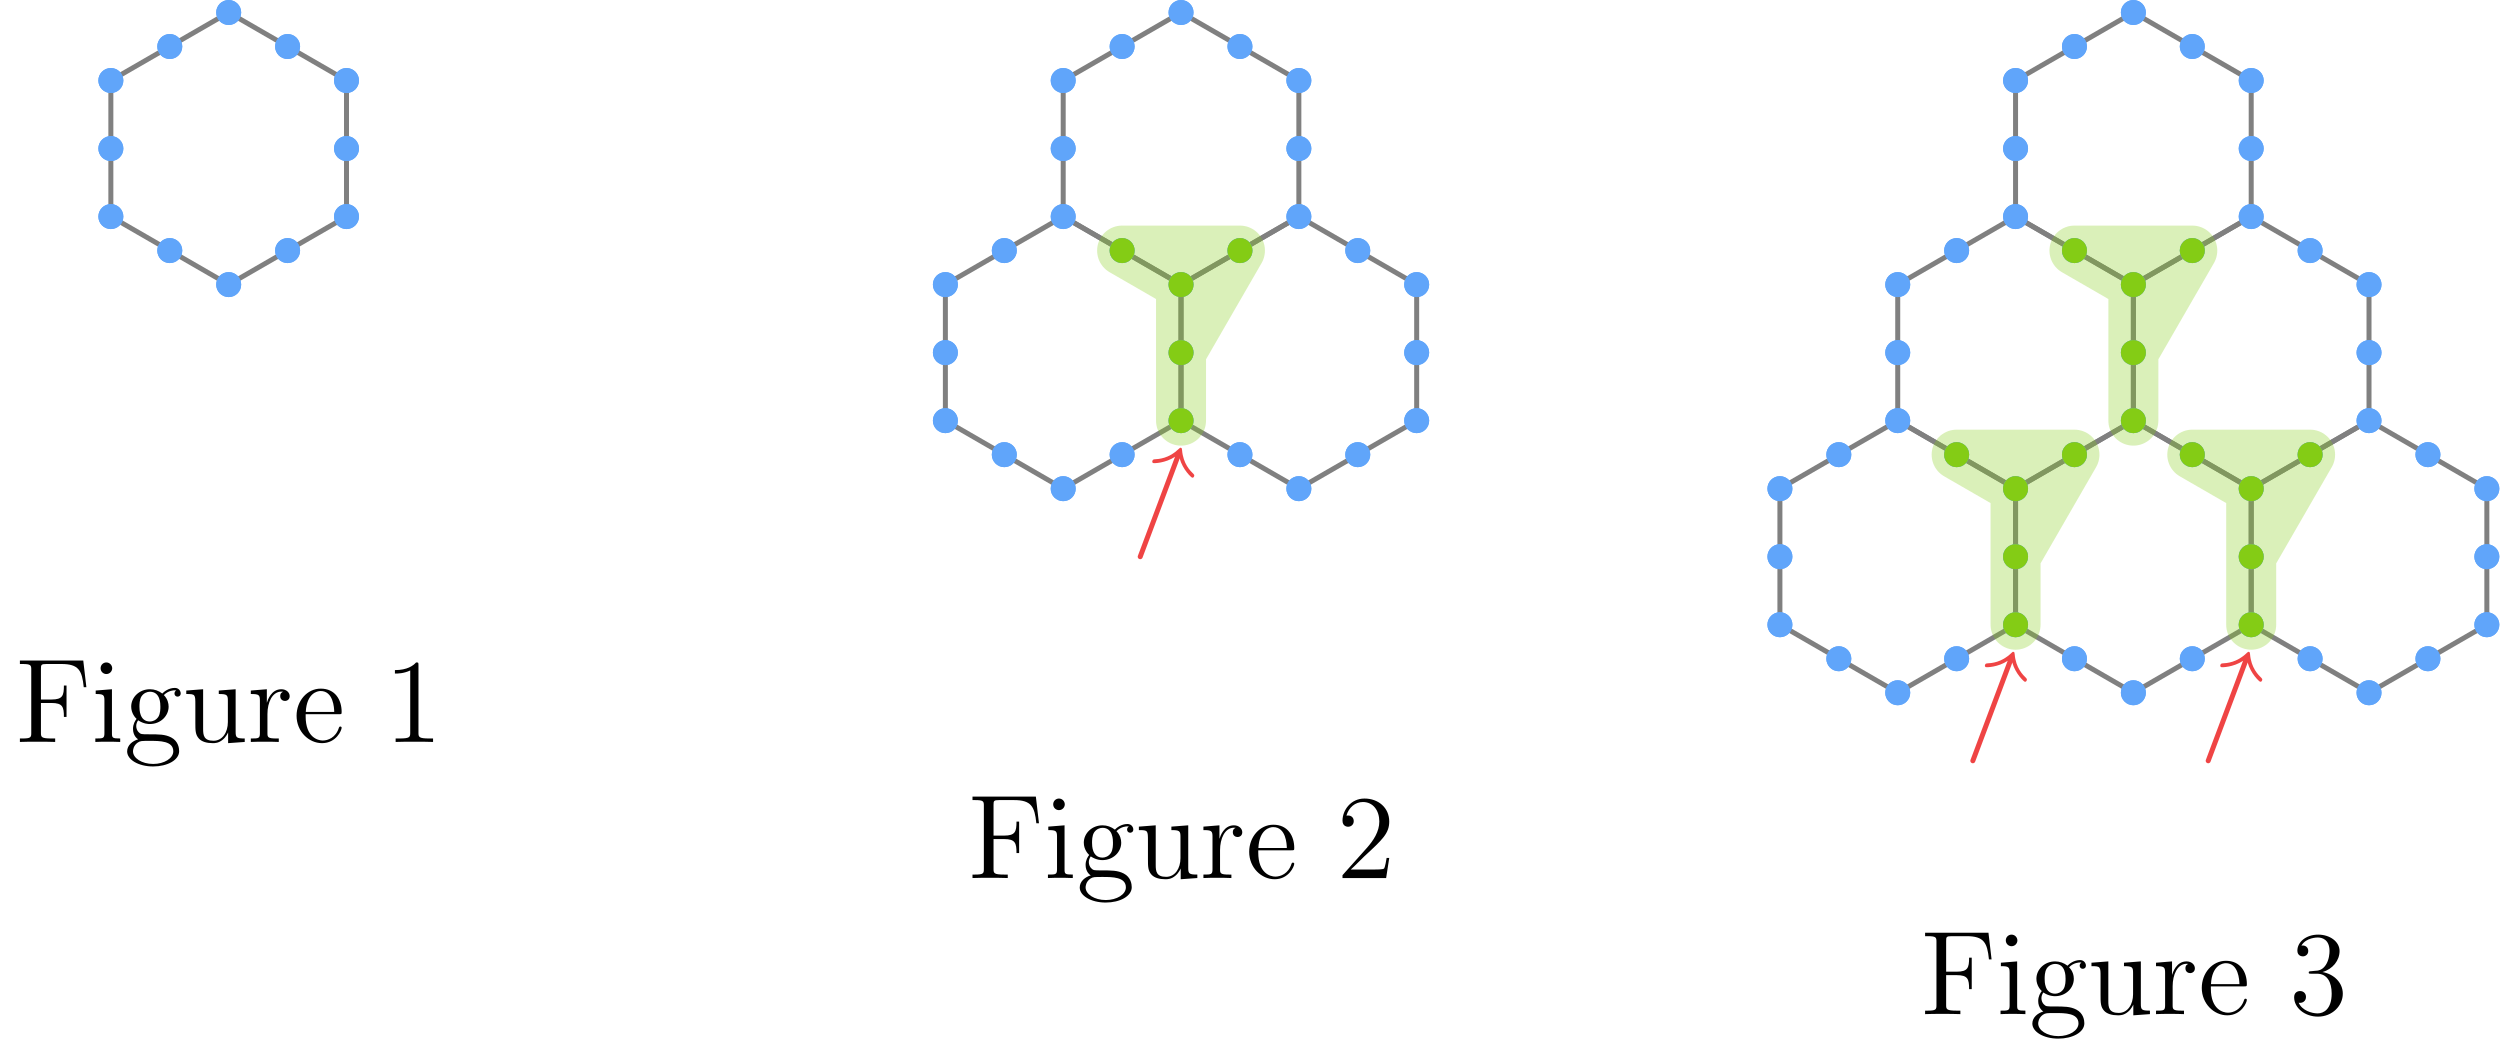 <?xml version='1.0' encoding='UTF-8'?>
<!-- This file was generated by dvisvgm 3.4.3 -->
<svg version='1.1' xmlns='http://www.w3.org/2000/svg' xmlns:xlink='http://www.w3.org/1999/xlink' width='250pt' height='105.293pt' viewBox='174.543 95.934 250 105.293'>
<defs>
<path id='g0-49' d='M3.443-7.663C3.443-7.938 3.443-7.95 3.204-7.95C2.917-7.627 2.319-7.185 1.088-7.185V-6.838C1.363-6.838 1.961-6.838 2.618-7.149V-.921C2.618-.49 2.582-.347 1.53-.347H1.16V0C1.482-.024 2.642-.024 3.037-.024S4.579-.024 4.902 0V-.347H4.531C3.479-.347 3.443-.49 3.443-.921V-7.663Z'/>
<path id='g0-50' d='M5.26-2.008H4.997C4.961-1.805 4.866-1.148 4.746-.956C4.663-.849 3.981-.849 3.622-.849H1.411C1.733-1.124 2.463-1.889 2.774-2.176C4.591-3.85 5.26-4.471 5.26-5.655C5.26-7.03 4.172-7.95 2.786-7.95S.586-6.767 .586-5.738C.586-5.129 1.112-5.129 1.148-5.129C1.399-5.129 1.71-5.308 1.71-5.691C1.71-6.025 1.482-6.253 1.148-6.253C1.04-6.253 1.016-6.253 .98-6.241C1.207-7.054 1.853-7.603 2.63-7.603C3.646-7.603 4.268-6.755 4.268-5.655C4.268-4.639 3.682-3.754 3.001-2.989L.586-.287V0H4.949L5.26-2.008Z'/>
<path id='g0-51' d='M2.2-4.292C1.997-4.28 1.949-4.268 1.949-4.16C1.949-4.041 2.008-4.041 2.224-4.041H2.774C3.79-4.041 4.244-3.204 4.244-2.056C4.244-.49 3.431-.072 2.845-.072C2.271-.072 1.291-.347 .944-1.136C1.327-1.076 1.674-1.291 1.674-1.722C1.674-2.068 1.423-2.307 1.088-2.307C.801-2.307 .49-2.14 .49-1.686C.49-.622 1.554 .251 2.881 .251C4.304 .251 5.356-.837 5.356-2.044C5.356-3.144 4.471-4.005 3.324-4.208C4.364-4.507 5.033-5.38 5.033-6.312C5.033-7.257 4.053-7.95 2.893-7.95C1.698-7.95 .813-7.221 .813-6.348C.813-5.87 1.184-5.774 1.363-5.774C1.614-5.774 1.901-5.954 1.901-6.312C1.901-6.695 1.614-6.862 1.351-6.862C1.279-6.862 1.255-6.862 1.219-6.85C1.674-7.663 2.798-7.663 2.857-7.663C3.252-7.663 4.029-7.484 4.029-6.312C4.029-6.085 3.993-5.416 3.646-4.902C3.288-4.376 2.881-4.34 2.558-4.328L2.2-4.292Z'/>
<path id='g0-70' d='M6.826-8.141H.49V-7.795H.729C1.59-7.795 1.626-7.675 1.626-7.233V-.909C1.626-.466 1.59-.347 .729-.347H.49V0C.777-.024 1.841-.024 2.2-.024C2.618-.024 3.67-.024 4.017 0V-.347H3.658C2.618-.347 2.594-.49 2.594-.921V-3.897H3.646C4.77-3.897 4.89-3.503 4.89-2.499H5.153V-5.643H4.89C4.89-4.639 4.77-4.244 3.646-4.244H2.594V-7.317C2.594-7.711 2.618-7.795 3.144-7.795H4.639C6.36-7.795 6.707-7.161 6.874-5.475H7.137L6.826-8.141Z'/>
<path id='g0-101' d='M4.579-2.774C4.842-2.774 4.866-2.774 4.866-3.001C4.866-4.208 4.22-5.332 2.774-5.332C1.411-5.332 .359-4.101 .359-2.618C.359-1.04 1.578 .12 2.905 .12C4.328 .12 4.866-1.172 4.866-1.423C4.866-1.494 4.806-1.542 4.734-1.542C4.639-1.542 4.615-1.482 4.591-1.423C4.28-.418 3.479-.143 2.977-.143S1.267-.478 1.267-2.546V-2.774H4.579ZM1.279-3.001C1.375-4.878 2.427-5.093 2.762-5.093C4.041-5.093 4.113-3.407 4.125-3.001H1.279Z'/>
<path id='g0-103' d='M1.423-2.164C1.985-1.793 2.463-1.793 2.594-1.793C3.67-1.793 4.471-2.606 4.471-3.527C4.471-3.85 4.376-4.304 3.993-4.686C4.459-5.165 5.021-5.165 5.081-5.165C5.129-5.165 5.189-5.165 5.236-5.141C5.117-5.093 5.057-4.973 5.057-4.842C5.057-4.674 5.177-4.531 5.368-4.531C5.464-4.531 5.679-4.591 5.679-4.854C5.679-5.069 5.511-5.404 5.093-5.404C4.471-5.404 4.005-5.021 3.838-4.842C3.479-5.117 3.061-5.272 2.606-5.272C1.53-5.272 .729-4.459 .729-3.539C.729-2.857 1.148-2.415 1.267-2.307C1.124-2.128 .909-1.781 .909-1.315C.909-.622 1.327-.323 1.423-.263C.873-.108 .323 .323 .323 .944C.323 1.769 1.447 2.451 2.917 2.451C4.34 2.451 5.523 1.817 5.523 .921C5.523 .622 5.44-.084 4.722-.454C4.113-.765 3.515-.765 2.487-.765C1.757-.765 1.674-.765 1.459-.992C1.339-1.112 1.231-1.339 1.231-1.59C1.231-1.793 1.303-1.997 1.423-2.164ZM2.606-2.044C1.554-2.044 1.554-3.252 1.554-3.527C1.554-3.742 1.554-4.232 1.757-4.555C1.985-4.902 2.343-5.021 2.594-5.021C3.646-5.021 3.646-3.814 3.646-3.539C3.646-3.324 3.646-2.833 3.443-2.511C3.216-2.164 2.857-2.044 2.606-2.044ZM2.929 2.2C1.781 2.2 .909 1.614 .909 .933C.909 .837 .933 .371 1.387 .06C1.65-.108 1.757-.108 2.594-.108C3.587-.108 4.937-.108 4.937 .933C4.937 1.638 4.029 2.2 2.929 2.2Z'/>
<path id='g0-105' d='M2.08-7.364C2.08-7.675 1.829-7.95 1.494-7.95C1.184-7.95 .921-7.699 .921-7.376C.921-7.018 1.207-6.791 1.494-6.791C1.865-6.791 2.08-7.101 2.08-7.364ZM.43-5.141V-4.794C1.196-4.794 1.303-4.722 1.303-4.136V-.885C1.303-.347 1.172-.347 .395-.347V0C.729-.024 1.303-.024 1.65-.024C1.781-.024 2.475-.024 2.881 0V-.347C2.104-.347 2.056-.406 2.056-.873V-5.272L.43-5.141Z'/>
<path id='g0-114' d='M1.997-2.786C1.997-3.945 2.475-5.033 3.395-5.033C3.491-5.033 3.515-5.033 3.563-5.021C3.467-4.973 3.276-4.902 3.276-4.579C3.276-4.232 3.551-4.101 3.742-4.101C3.981-4.101 4.22-4.256 4.22-4.579C4.22-4.937 3.897-5.272 3.383-5.272C2.367-5.272 2.02-4.172 1.949-3.945H1.937V-5.272L.335-5.141V-4.794C1.148-4.794 1.243-4.71 1.243-4.125V-.885C1.243-.347 1.112-.347 .335-.347V0C.669-.024 1.327-.024 1.686-.024C2.008-.024 2.857-.024 3.132 0V-.347H2.893C2.02-.347 1.997-.478 1.997-.909V-2.786Z'/>
<path id='g0-117' d='M3.634-5.141V-4.794C4.447-4.794 4.543-4.71 4.543-4.125V-1.985C4.543-.968 4.005-.12 3.108-.12C2.128-.12 2.068-.681 2.068-1.315V-5.272L.383-5.141V-4.794C1.291-4.794 1.291-4.758 1.291-3.694V-1.901C1.291-1.16 1.291-.729 1.65-.335C1.937-.024 2.427 .12 3.037 .12C3.24 .12 3.622 .12 4.029-.227C4.376-.502 4.567-.956 4.567-.956V.12L6.229 0V-.347C5.416-.347 5.32-.43 5.32-1.016V-5.272L3.634-5.141Z'/>
</defs>
<g id='page1'>
<g transform='translate(174.543 95.934)scale(.996)'>
<path d='M34.789 8.084L22.96 1.255L11.13 8.084V21.744L22.96 28.574L34.789 21.744V8.084Z' fill='none' stroke='#808080' stroke-linecap='round' stroke-linejoin='round' stroke-miterlimit='10.037' stroke-width='0.502'/>
</g>
<g transform='translate(174.543 95.934)scale(.996)'>
<path d='M130.407 8.084L118.577 1.255L106.747 8.084V21.744L118.577 28.574L130.407 21.744V8.084Z' fill='none' stroke='#808080' stroke-linecap='round' stroke-linejoin='round' stroke-miterlimit='10.037' stroke-width='0.502'/>
</g>
<g transform='translate(174.543 95.934)scale(.996)'>
<path d='M118.577 28.574L106.747 21.744L94.918 28.574V42.233L106.747 49.063L118.577 42.233V28.574Z' fill='none' stroke='#808080' stroke-linecap='round' stroke-linejoin='round' stroke-miterlimit='10.037' stroke-width='0.502'/>
</g>
<g transform='translate(174.543 95.934)scale(.996)'>
<path d='M142.236 28.574L130.407 21.744L118.577 28.574V42.233L130.407 49.063L142.236 42.233V28.574Z' fill='none' stroke='#808080' stroke-linecap='round' stroke-linejoin='round' stroke-miterlimit='10.037' stroke-width='0.502'/>
</g>
<g transform='translate(174.543 95.934)scale(.996)'>
<path d='M226.024 8.084L214.194 1.255L202.365 8.084V21.744L214.194 28.574L226.024 21.744V8.084Z' fill='none' stroke='#808080' stroke-linecap='round' stroke-linejoin='round' stroke-miterlimit='10.037' stroke-width='0.502'/>
</g>
<g transform='translate(174.543 95.934)scale(.996)'>
<path d='M214.194 28.574L202.365 21.744L190.535 28.574V42.233L202.365 49.063L214.194 42.233V28.574Z' fill='none' stroke='#808080' stroke-linecap='round' stroke-linejoin='round' stroke-miterlimit='10.037' stroke-width='0.502'/>
</g>
<g transform='translate(174.543 95.934)scale(.996)'>
<path d='M237.853 28.574L226.024 21.744L214.194 28.574V42.233L226.024 49.063L237.853 42.233V28.574Z' fill='none' stroke='#808080' stroke-linecap='round' stroke-linejoin='round' stroke-miterlimit='10.037' stroke-width='0.502'/>
</g>
<g transform='translate(174.543 95.934)scale(.996)'>
<path d='M202.365 49.063L190.535 42.233L178.706 49.063V62.723L190.535 69.553L202.365 62.723V49.063Z' fill='none' stroke='#808080' stroke-linecap='round' stroke-linejoin='round' stroke-miterlimit='10.037' stroke-width='0.502'/>
</g>
<g transform='translate(174.543 95.934)scale(.996)'>
<path d='M226.024 49.063L214.194 42.233L202.365 49.063V62.723L214.194 69.553L226.024 62.723V49.063Z' fill='none' stroke='#808080' stroke-linecap='round' stroke-linejoin='round' stroke-miterlimit='10.037' stroke-width='0.502'/>
</g>
<g transform='translate(174.543 95.934)scale(.996)'>
<path d='M249.683 49.063L237.853 42.233L226.024 49.063V62.723L237.853 69.553L249.683 62.723V49.063Z' fill='none' stroke='#808080' stroke-linecap='round' stroke-linejoin='round' stroke-miterlimit='10.037' stroke-width='0.502'/>
</g>
<g transform='translate(174.543 95.934)scale(.996)'>
<circle cx='34.789' cy='8.084' fill='#60a5fa' r='1.255'/>
</g>
<g transform='translate(174.543 95.934)scale(.996)'>
<circle cx='22.96' cy='1.255' fill='#60a5fa' r='1.255'/>
</g>
<g transform='translate(174.543 95.934)scale(.996)'>
<circle cx='11.13' cy='8.084' fill='#60a5fa' r='1.255'/>
</g>
<g transform='translate(174.543 95.934)scale(.996)'>
<circle cx='11.13' cy='21.744' fill='#60a5fa' r='1.255'/>
</g>
<g transform='translate(174.543 95.934)scale(.996)'>
<circle cx='22.96' cy='28.574' fill='#60a5fa' r='1.255'/>
</g>
<g transform='translate(174.543 95.934)scale(.996)'>
<circle cx='34.789' cy='21.744' fill='#60a5fa' r='1.255'/>
</g>
<g transform='translate(174.543 95.934)scale(.996)'>
<circle cx='28.875' cy='4.67' fill='#60a5fa' r='1.255'/>
</g>
<g transform='translate(174.543 95.934)scale(.996)'>
<circle cx='17.045' cy='4.67' fill='#60a5fa' r='1.255'/>
</g>
<g transform='translate(174.543 95.934)scale(.996)'>
<circle cx='11.13' cy='14.914' fill='#60a5fa' r='1.255'/>
</g>
<g transform='translate(174.543 95.934)scale(.996)'>
<circle cx='17.045' cy='25.159' fill='#60a5fa' r='1.255'/>
</g>
<g transform='translate(174.543 95.934)scale(.996)'>
<circle cx='28.875' cy='25.159' fill='#60a5fa' r='1.255'/>
</g>
<g transform='translate(174.543 95.934)scale(.996)'>
<circle cx='34.789' cy='14.914' fill='#60a5fa' r='1.255'/>
</g>
<g transform='translate(174.543 95.934)scale(.996)'>
<circle cx='130.407' cy='8.084' fill='#60a5fa' r='1.255'/>
</g>
<g transform='translate(174.543 95.934)scale(.996)'>
<circle cx='118.577' cy='1.255' fill='#60a5fa' r='1.255'/>
</g>
<g transform='translate(174.543 95.934)scale(.996)'>
<circle cx='106.747' cy='8.084' fill='#60a5fa' r='1.255'/>
</g>
<g transform='translate(174.543 95.934)scale(.996)'>
<circle cx='106.747' cy='21.744' fill='#60a5fa' r='1.255'/>
</g>
<g transform='translate(174.543 95.934)scale(.996)'>
<circle cx='118.577' cy='28.574' fill='#60a5fa' r='1.255'/>
</g>
<g transform='translate(174.543 95.934)scale(.996)'>
<circle cx='130.407' cy='21.744' fill='#60a5fa' r='1.255'/>
</g>
<g transform='translate(174.543 95.934)scale(.996)'>
<circle cx='124.492' cy='4.67' fill='#60a5fa' r='1.255'/>
</g>
<g transform='translate(174.543 95.934)scale(.996)'>
<circle cx='112.662' cy='4.67' fill='#60a5fa' r='1.255'/>
</g>
<g transform='translate(174.543 95.934)scale(.996)'>
<circle cx='106.747' cy='14.914' fill='#60a5fa' r='1.255'/>
</g>
<g transform='translate(174.543 95.934)scale(.996)'>
<circle cx='112.662' cy='25.159' fill='#60a5fa' r='1.255'/>
</g>
<g transform='translate(174.543 95.934)scale(.996)'>
<circle cx='124.492' cy='25.159' fill='#60a5fa' r='1.255'/>
</g>
<g transform='translate(174.543 95.934)scale(.996)'>
<circle cx='130.407' cy='14.914' fill='#60a5fa' r='1.255'/>
</g>
<g transform='translate(174.543 95.934)scale(.996)'>
<circle cx='94.918' cy='28.574' fill='#60a5fa' r='1.255'/>
</g>
<g transform='translate(174.543 95.934)scale(.996)'>
<circle cx='94.918' cy='42.233' fill='#60a5fa' r='1.255'/>
</g>
<g transform='translate(174.543 95.934)scale(.996)'>
<circle cx='106.747' cy='49.063' fill='#60a5fa' r='1.255'/>
</g>
<g transform='translate(174.543 95.934)scale(.996)'>
<circle cx='118.577' cy='42.233' fill='#60a5fa' r='1.255'/>
</g>
<g transform='translate(174.543 95.934)scale(.996)'>
<circle cx='100.833' cy='25.159' fill='#60a5fa' r='1.255'/>
</g>
<g transform='translate(174.543 95.934)scale(.996)'>
<circle cx='94.918' cy='35.404' fill='#60a5fa' r='1.255'/>
</g>
<g transform='translate(174.543 95.934)scale(.996)'>
<circle cx='100.833' cy='45.648' fill='#60a5fa' r='1.255'/>
</g>
<g transform='translate(174.543 95.934)scale(.996)'>
<circle cx='112.662' cy='45.648' fill='#60a5fa' r='1.255'/>
</g>
<g transform='translate(174.543 95.934)scale(.996)'>
<circle cx='118.577' cy='35.404' fill='#60a5fa' r='1.255'/>
</g>
<g transform='translate(174.543 95.934)scale(.996)'>
<circle cx='142.236' cy='28.574' fill='#60a5fa' r='1.255'/>
</g>
<g transform='translate(174.543 95.934)scale(.996)'>
<circle cx='130.407' cy='49.063' fill='#60a5fa' r='1.255'/>
</g>
<g transform='translate(174.543 95.934)scale(.996)'>
<circle cx='142.236' cy='42.233' fill='#60a5fa' r='1.255'/>
</g>
<g transform='translate(174.543 95.934)scale(.996)'>
<circle cx='136.321' cy='25.159' fill='#60a5fa' r='1.255'/>
</g>
<g transform='translate(174.543 95.934)scale(.996)'>
<circle cx='124.492' cy='45.648' fill='#60a5fa' r='1.255'/>
</g>
<g transform='translate(174.543 95.934)scale(.996)'>
<circle cx='136.321' cy='45.648' fill='#60a5fa' r='1.255'/>
</g>
<g transform='translate(174.543 95.934)scale(.996)'>
<circle cx='142.236' cy='35.404' fill='#60a5fa' r='1.255'/>
</g>
<g transform='translate(174.543 95.934)scale(.996)'>
<circle cx='226.024' cy='8.084' fill='#60a5fa' r='1.255'/>
</g>
<g transform='translate(174.543 95.934)scale(.996)'>
<circle cx='214.194' cy='1.255' fill='#60a5fa' r='1.255'/>
</g>
<g transform='translate(174.543 95.934)scale(.996)'>
<circle cx='202.365' cy='8.084' fill='#60a5fa' r='1.255'/>
</g>
<g transform='translate(174.543 95.934)scale(.996)'>
<circle cx='202.365' cy='21.744' fill='#60a5fa' r='1.255'/>
</g>
<g transform='translate(174.543 95.934)scale(.996)'>
<circle cx='214.194' cy='28.574' fill='#60a5fa' r='1.255'/>
</g>
<g transform='translate(174.543 95.934)scale(.996)'>
<circle cx='226.024' cy='21.744' fill='#60a5fa' r='1.255'/>
</g>
<g transform='translate(174.543 95.934)scale(.996)'>
<circle cx='220.109' cy='4.67' fill='#60a5fa' r='1.255'/>
</g>
<g transform='translate(174.543 95.934)scale(.996)'>
<circle cx='208.279' cy='4.67' fill='#60a5fa' r='1.255'/>
</g>
<g transform='translate(174.543 95.934)scale(.996)'>
<circle cx='202.365' cy='14.914' fill='#60a5fa' r='1.255'/>
</g>
<g transform='translate(174.543 95.934)scale(.996)'>
<circle cx='208.279' cy='25.159' fill='#60a5fa' r='1.255'/>
</g>
<g transform='translate(174.543 95.934)scale(.996)'>
<circle cx='220.109' cy='25.159' fill='#60a5fa' r='1.255'/>
</g>
<g transform='translate(174.543 95.934)scale(.996)'>
<circle cx='226.024' cy='14.914' fill='#60a5fa' r='1.255'/>
</g>
<g transform='translate(174.543 95.934)scale(.996)'>
<circle cx='190.535' cy='28.574' fill='#60a5fa' r='1.255'/>
</g>
<g transform='translate(174.543 95.934)scale(.996)'>
<circle cx='190.535' cy='42.233' fill='#60a5fa' r='1.255'/>
</g>
<g transform='translate(174.543 95.934)scale(.996)'>
<circle cx='202.365' cy='49.063' fill='#60a5fa' r='1.255'/>
</g>
<g transform='translate(174.543 95.934)scale(.996)'>
<circle cx='214.194' cy='42.233' fill='#60a5fa' r='1.255'/>
</g>
<g transform='translate(174.543 95.934)scale(.996)'>
<circle cx='196.45' cy='25.159' fill='#60a5fa' r='1.255'/>
</g>
<g transform='translate(174.543 95.934)scale(.996)'>
<circle cx='190.535' cy='35.404' fill='#60a5fa' r='1.255'/>
</g>
<g transform='translate(174.543 95.934)scale(.996)'>
<circle cx='196.45' cy='45.648' fill='#60a5fa' r='1.255'/>
</g>
<g transform='translate(174.543 95.934)scale(.996)'>
<circle cx='208.279' cy='45.648' fill='#60a5fa' r='1.255'/>
</g>
<g transform='translate(174.543 95.934)scale(.996)'>
<circle cx='214.194' cy='35.404' fill='#60a5fa' r='1.255'/>
</g>
<g transform='translate(174.543 95.934)scale(.996)'>
<circle cx='237.853' cy='28.574' fill='#60a5fa' r='1.255'/>
</g>
<g transform='translate(174.543 95.934)scale(.996)'>
<circle cx='226.024' cy='49.063' fill='#60a5fa' r='1.255'/>
</g>
<g transform='translate(174.543 95.934)scale(.996)'>
<circle cx='237.853' cy='42.233' fill='#60a5fa' r='1.255'/>
</g>
<g transform='translate(174.543 95.934)scale(.996)'>
<circle cx='231.938' cy='25.159' fill='#60a5fa' r='1.255'/>
</g>
<g transform='translate(174.543 95.934)scale(.996)'>
<circle cx='220.109' cy='45.648' fill='#60a5fa' r='1.255'/>
</g>
<g transform='translate(174.543 95.934)scale(.996)'>
<circle cx='231.938' cy='45.648' fill='#60a5fa' r='1.255'/>
</g>
<g transform='translate(174.543 95.934)scale(.996)'>
<circle cx='237.853' cy='35.404' fill='#60a5fa' r='1.255'/>
</g>
<g transform='translate(174.543 95.934)scale(.996)'>
<circle cx='178.706' cy='49.063' fill='#60a5fa' r='1.255'/>
</g>
<g transform='translate(174.543 95.934)scale(.996)'>
<circle cx='178.706' cy='62.723' fill='#60a5fa' r='1.255'/>
</g>
<g transform='translate(174.543 95.934)scale(.996)'>
<circle cx='190.535' cy='69.553' fill='#60a5fa' r='1.255'/>
</g>
<g transform='translate(174.543 95.934)scale(.996)'>
<circle cx='202.365' cy='62.723' fill='#60a5fa' r='1.255'/>
</g>
<g transform='translate(174.543 95.934)scale(.996)'>
<circle cx='184.62' cy='45.648' fill='#60a5fa' r='1.255'/>
</g>
<g transform='translate(174.543 95.934)scale(.996)'>
<circle cx='178.706' cy='55.893' fill='#60a5fa' r='1.255'/>
</g>
<g transform='translate(174.543 95.934)scale(.996)'>
<circle cx='184.62' cy='66.138' fill='#60a5fa' r='1.255'/>
</g>
<g transform='translate(174.543 95.934)scale(.996)'>
<circle cx='196.45' cy='66.138' fill='#60a5fa' r='1.255'/>
</g>
<g transform='translate(174.543 95.934)scale(.996)'>
<circle cx='202.365' cy='55.893' fill='#60a5fa' r='1.255'/>
</g>
<g transform='translate(174.543 95.934)scale(.996)'>
<circle cx='214.194' cy='69.553' fill='#60a5fa' r='1.255'/>
</g>
<g transform='translate(174.543 95.934)scale(.996)'>
<circle cx='226.024' cy='62.723' fill='#60a5fa' r='1.255'/>
</g>
<g transform='translate(174.543 95.934)scale(.996)'>
<circle cx='208.279' cy='66.138' fill='#60a5fa' r='1.255'/>
</g>
<g transform='translate(174.543 95.934)scale(.996)'>
<circle cx='220.109' cy='66.138' fill='#60a5fa' r='1.255'/>
</g>
<g transform='translate(174.543 95.934)scale(.996)'>
<circle cx='226.024' cy='55.893' fill='#60a5fa' r='1.255'/>
</g>
<g transform='translate(174.543 95.934)scale(.996)'>
<circle cx='249.683' cy='49.063' fill='#60a5fa' r='1.255'/>
</g>
<g transform='translate(174.543 95.934)scale(.996)'>
<circle cx='237.853' cy='69.553' fill='#60a5fa' r='1.255'/>
</g>
<g transform='translate(174.543 95.934)scale(.996)'>
<circle cx='249.683' cy='62.723' fill='#60a5fa' r='1.255'/>
</g>
<g transform='translate(174.543 95.934)scale(.996)'>
<circle cx='243.768' cy='45.648' fill='#60a5fa' r='1.255'/>
</g>
<g transform='translate(174.543 95.934)scale(.996)'>
<circle cx='231.938' cy='66.138' fill='#60a5fa' r='1.255'/>
</g>
<g transform='translate(174.543 95.934)scale(.996)'>
<circle cx='243.768' cy='66.138' fill='#60a5fa' r='1.255'/>
</g>
<g transform='translate(174.543 95.934)scale(.996)'>
<circle cx='249.683' cy='55.893' fill='#60a5fa' r='1.255'/>
</g>
<g transform='translate(174.543 95.934)scale(.996)'>
<circle cx='34.789' cy='8.084' fill='#60a5fa' r='1.255'/>
</g>
<g transform='translate(174.543 95.934)scale(.996)'>
<circle cx='22.96' cy='1.255' fill='#60a5fa' r='1.255'/>
</g>
<g transform='translate(174.543 95.934)scale(.996)'>
<circle cx='11.13' cy='8.084' fill='#60a5fa' r='1.255'/>
</g>
<g transform='translate(174.543 95.934)scale(.996)'>
<circle cx='11.13' cy='21.744' fill='#60a5fa' r='1.255'/>
</g>
<g transform='translate(174.543 95.934)scale(.996)'>
<circle cx='22.96' cy='28.574' fill='#60a5fa' r='1.255'/>
</g>
<g transform='translate(174.543 95.934)scale(.996)'>
<circle cx='34.789' cy='21.744' fill='#60a5fa' r='1.255'/>
</g>
<g transform='translate(174.543 95.934)scale(.996)'>
<circle cx='28.875' cy='4.67' fill='#60a5fa' r='1.255'/>
</g>
<g transform='translate(174.543 95.934)scale(.996)'>
<circle cx='17.045' cy='4.67' fill='#60a5fa' r='1.255'/>
</g>
<g transform='translate(174.543 95.934)scale(.996)'>
<circle cx='11.13' cy='14.914' fill='#60a5fa' r='1.255'/>
</g>
<g transform='translate(174.543 95.934)scale(.996)'>
<circle cx='17.045' cy='25.159' fill='#60a5fa' r='1.255'/>
</g>
<g transform='translate(174.543 95.934)scale(.996)'>
<circle cx='28.875' cy='25.159' fill='#60a5fa' r='1.255'/>
</g>
<g transform='translate(174.543 95.934)scale(.996)'>
<circle cx='34.789' cy='14.914' fill='#60a5fa' r='1.255'/>
</g>
<g transform='translate(174.543 95.934)scale(.996)'>
<circle cx='130.407' cy='8.084' fill='#60a5fa' r='1.255'/>
</g>
<g transform='translate(174.543 95.934)scale(.996)'>
<circle cx='118.577' cy='1.255' fill='#60a5fa' r='1.255'/>
</g>
<g transform='translate(174.543 95.934)scale(.996)'>
<circle cx='106.747' cy='8.084' fill='#60a5fa' r='1.255'/>
</g>
<g transform='translate(174.543 95.934)scale(.996)'>
<circle cx='106.747' cy='21.744' fill='#60a5fa' r='1.255'/>
</g>
<g transform='translate(174.543 95.934)scale(.996)'>
<circle cx='118.577' cy='28.574' fill='#60a5fa' r='1.255'/>
</g>
<g transform='translate(174.543 95.934)scale(.996)'>
<circle cx='130.407' cy='21.744' fill='#60a5fa' r='1.255'/>
</g>
<g transform='translate(174.543 95.934)scale(.996)'>
<circle cx='124.492' cy='4.67' fill='#60a5fa' r='1.255'/>
</g>
<g transform='translate(174.543 95.934)scale(.996)'>
<circle cx='112.662' cy='4.67' fill='#60a5fa' r='1.255'/>
</g>
<g transform='translate(174.543 95.934)scale(.996)'>
<circle cx='106.747' cy='14.914' fill='#60a5fa' r='1.255'/>
</g>
<g transform='translate(174.543 95.934)scale(.996)'>
<circle cx='112.662' cy='25.159' fill='#60a5fa' r='1.255'/>
</g>
<g transform='translate(174.543 95.934)scale(.996)'>
<circle cx='124.492' cy='25.159' fill='#60a5fa' r='1.255'/>
</g>
<g transform='translate(174.543 95.934)scale(.996)'>
<circle cx='130.407' cy='14.914' fill='#60a5fa' r='1.255'/>
</g>
<g transform='translate(174.543 95.934)scale(.996)'>
<circle cx='94.918' cy='28.574' fill='#60a5fa' r='1.255'/>
</g>
<g transform='translate(174.543 95.934)scale(.996)'>
<circle cx='94.918' cy='42.233' fill='#60a5fa' r='1.255'/>
</g>
<g transform='translate(174.543 95.934)scale(.996)'>
<circle cx='106.747' cy='49.063' fill='#60a5fa' r='1.255'/>
</g>
<g transform='translate(174.543 95.934)scale(.996)'>
<circle cx='118.577' cy='42.233' fill='#60a5fa' r='1.255'/>
</g>
<g transform='translate(174.543 95.934)scale(.996)'>
<circle cx='100.833' cy='25.159' fill='#60a5fa' r='1.255'/>
</g>
<g transform='translate(174.543 95.934)scale(.996)'>
<circle cx='94.918' cy='35.404' fill='#60a5fa' r='1.255'/>
</g>
<g transform='translate(174.543 95.934)scale(.996)'>
<circle cx='100.833' cy='45.648' fill='#60a5fa' r='1.255'/>
</g>
<g transform='translate(174.543 95.934)scale(.996)'>
<circle cx='112.662' cy='45.648' fill='#60a5fa' r='1.255'/>
</g>
<g transform='translate(174.543 95.934)scale(.996)'>
<circle cx='118.577' cy='35.404' fill='#60a5fa' r='1.255'/>
</g>
<g transform='translate(174.543 95.934)scale(.996)'>
<circle cx='142.236' cy='28.574' fill='#60a5fa' r='1.255'/>
</g>
<g transform='translate(174.543 95.934)scale(.996)'>
<circle cx='130.407' cy='49.063' fill='#60a5fa' r='1.255'/>
</g>
<g transform='translate(174.543 95.934)scale(.996)'>
<circle cx='142.236' cy='42.233' fill='#60a5fa' r='1.255'/>
</g>
<g transform='translate(174.543 95.934)scale(.996)'>
<circle cx='136.321' cy='25.159' fill='#60a5fa' r='1.255'/>
</g>
<g transform='translate(174.543 95.934)scale(.996)'>
<circle cx='124.492' cy='45.648' fill='#60a5fa' r='1.255'/>
</g>
<g transform='translate(174.543 95.934)scale(.996)'>
<circle cx='136.321' cy='45.648' fill='#60a5fa' r='1.255'/>
</g>
<g transform='translate(174.543 95.934)scale(.996)'>
<circle cx='142.236' cy='35.404' fill='#60a5fa' r='1.255'/>
</g>
<g transform='translate(174.543 95.934)scale(.996)'>
<circle cx='226.024' cy='8.084' fill='#60a5fa' r='1.255'/>
</g>
<g transform='translate(174.543 95.934)scale(.996)'>
<circle cx='214.194' cy='1.255' fill='#60a5fa' r='1.255'/>
</g>
<g transform='translate(174.543 95.934)scale(.996)'>
<circle cx='202.365' cy='8.084' fill='#60a5fa' r='1.255'/>
</g>
<g transform='translate(174.543 95.934)scale(.996)'>
<circle cx='202.365' cy='21.744' fill='#60a5fa' r='1.255'/>
</g>
<g transform='translate(174.543 95.934)scale(.996)'>
<circle cx='214.194' cy='28.574' fill='#60a5fa' r='1.255'/>
</g>
<g transform='translate(174.543 95.934)scale(.996)'>
<circle cx='226.024' cy='21.744' fill='#60a5fa' r='1.255'/>
</g>
<g transform='translate(174.543 95.934)scale(.996)'>
<circle cx='220.109' cy='4.67' fill='#60a5fa' r='1.255'/>
</g>
<g transform='translate(174.543 95.934)scale(.996)'>
<circle cx='208.279' cy='4.67' fill='#60a5fa' r='1.255'/>
</g>
<g transform='translate(174.543 95.934)scale(.996)'>
<circle cx='202.365' cy='14.914' fill='#60a5fa' r='1.255'/>
</g>
<g transform='translate(174.543 95.934)scale(.996)'>
<circle cx='208.279' cy='25.159' fill='#60a5fa' r='1.255'/>
</g>
<g transform='translate(174.543 95.934)scale(.996)'>
<circle cx='220.109' cy='25.159' fill='#60a5fa' r='1.255'/>
</g>
<g transform='translate(174.543 95.934)scale(.996)'>
<circle cx='226.024' cy='14.914' fill='#60a5fa' r='1.255'/>
</g>
<g transform='translate(174.543 95.934)scale(.996)'>
<circle cx='190.535' cy='28.574' fill='#60a5fa' r='1.255'/>
</g>
<g transform='translate(174.543 95.934)scale(.996)'>
<circle cx='190.535' cy='42.233' fill='#60a5fa' r='1.255'/>
</g>
<g transform='translate(174.543 95.934)scale(.996)'>
<circle cx='202.365' cy='49.063' fill='#60a5fa' r='1.255'/>
</g>
<g transform='translate(174.543 95.934)scale(.996)'>
<circle cx='214.194' cy='42.233' fill='#60a5fa' r='1.255'/>
</g>
<g transform='translate(174.543 95.934)scale(.996)'>
<circle cx='196.45' cy='25.159' fill='#60a5fa' r='1.255'/>
</g>
<g transform='translate(174.543 95.934)scale(.996)'>
<circle cx='190.535' cy='35.404' fill='#60a5fa' r='1.255'/>
</g>
<g transform='translate(174.543 95.934)scale(.996)'>
<circle cx='196.45' cy='45.648' fill='#60a5fa' r='1.255'/>
</g>
<g transform='translate(174.543 95.934)scale(.996)'>
<circle cx='208.279' cy='45.648' fill='#60a5fa' r='1.255'/>
</g>
<g transform='translate(174.543 95.934)scale(.996)'>
<circle cx='214.194' cy='35.404' fill='#60a5fa' r='1.255'/>
</g>
<g transform='translate(174.543 95.934)scale(.996)'>
<circle cx='237.853' cy='28.574' fill='#60a5fa' r='1.255'/>
</g>
<g transform='translate(174.543 95.934)scale(.996)'>
<circle cx='226.024' cy='49.063' fill='#60a5fa' r='1.255'/>
</g>
<g transform='translate(174.543 95.934)scale(.996)'>
<circle cx='237.853' cy='42.233' fill='#60a5fa' r='1.255'/>
</g>
<g transform='translate(174.543 95.934)scale(.996)'>
<circle cx='231.938' cy='25.159' fill='#60a5fa' r='1.255'/>
</g>
<g transform='translate(174.543 95.934)scale(.996)'>
<circle cx='220.109' cy='45.648' fill='#60a5fa' r='1.255'/>
</g>
<g transform='translate(174.543 95.934)scale(.996)'>
<circle cx='231.938' cy='45.648' fill='#60a5fa' r='1.255'/>
</g>
<g transform='translate(174.543 95.934)scale(.996)'>
<circle cx='237.853' cy='35.404' fill='#60a5fa' r='1.255'/>
</g>
<g transform='translate(174.543 95.934)scale(.996)'>
<circle cx='178.706' cy='49.063' fill='#60a5fa' r='1.255'/>
</g>
<g transform='translate(174.543 95.934)scale(.996)'>
<circle cx='178.706' cy='62.723' fill='#60a5fa' r='1.255'/>
</g>
<g transform='translate(174.543 95.934)scale(.996)'>
<circle cx='190.535' cy='69.553' fill='#60a5fa' r='1.255'/>
</g>
<g transform='translate(174.543 95.934)scale(.996)'>
<circle cx='202.365' cy='62.723' fill='#60a5fa' r='1.255'/>
</g>
<g transform='translate(174.543 95.934)scale(.996)'>
<circle cx='184.62' cy='45.648' fill='#60a5fa' r='1.255'/>
</g>
<g transform='translate(174.543 95.934)scale(.996)'>
<circle cx='178.706' cy='55.893' fill='#60a5fa' r='1.255'/>
</g>
<g transform='translate(174.543 95.934)scale(.996)'>
<circle cx='184.62' cy='66.138' fill='#60a5fa' r='1.255'/>
</g>
<g transform='translate(174.543 95.934)scale(.996)'>
<circle cx='196.45' cy='66.138' fill='#60a5fa' r='1.255'/>
</g>
<g transform='translate(174.543 95.934)scale(.996)'>
<circle cx='202.365' cy='55.893' fill='#60a5fa' r='1.255'/>
</g>
<g transform='translate(174.543 95.934)scale(.996)'>
<circle cx='214.194' cy='69.553' fill='#60a5fa' r='1.255'/>
</g>
<g transform='translate(174.543 95.934)scale(.996)'>
<circle cx='226.024' cy='62.723' fill='#60a5fa' r='1.255'/>
</g>
<g transform='translate(174.543 95.934)scale(.996)'>
<circle cx='208.279' cy='66.138' fill='#60a5fa' r='1.255'/>
</g>
<g transform='translate(174.543 95.934)scale(.996)'>
<circle cx='220.109' cy='66.138' fill='#60a5fa' r='1.255'/>
</g>
<g transform='translate(174.543 95.934)scale(.996)'>
<circle cx='226.024' cy='55.893' fill='#60a5fa' r='1.255'/>
</g>
<g transform='translate(174.543 95.934)scale(.996)'>
<circle cx='249.683' cy='49.063' fill='#60a5fa' r='1.255'/>
</g>
<g transform='translate(174.543 95.934)scale(.996)'>
<circle cx='237.853' cy='69.553' fill='#60a5fa' r='1.255'/>
</g>
<g transform='translate(174.543 95.934)scale(.996)'>
<circle cx='249.683' cy='62.723' fill='#60a5fa' r='1.255'/>
</g>
<g transform='translate(174.543 95.934)scale(.996)'>
<circle cx='243.768' cy='45.648' fill='#60a5fa' r='1.255'/>
</g>
<g transform='translate(174.543 95.934)scale(.996)'>
<circle cx='231.938' cy='66.138' fill='#60a5fa' r='1.255'/>
</g>
<g transform='translate(174.543 95.934)scale(.996)'>
<circle cx='243.768' cy='66.138' fill='#60a5fa' r='1.255'/>
</g>
<g transform='translate(174.543 95.934)scale(.996)'>
<circle cx='249.683' cy='55.893' fill='#60a5fa' r='1.255'/>
</g>
<g transform='translate(174.543 95.934)scale(.996)'>
<circle cx='118.577' cy='28.574' fill='#84cc16' r='1.255'/>
</g>
<g transform='translate(174.543 95.934)scale(.996)'>
<circle cx='112.662' cy='25.159' fill='#84cc16' r='1.255'/>
</g>
<g transform='translate(174.543 95.934)scale(.996)'>
<circle cx='124.492' cy='25.159' fill='#84cc16' r='1.255'/>
</g>
<g transform='translate(174.543 95.934)scale(.996)'>
<circle cx='118.577' cy='35.404' fill='#84cc16' r='1.255'/>
</g>
<g transform='translate(174.543 95.934)scale(.996)'>
<circle cx='118.577' cy='42.233' fill='#84cc16' r='1.255'/>
</g>
<g transform='translate(174.543 95.934)scale(.996)'>
<circle cx='214.194' cy='28.574' fill='#84cc16' r='1.255'/>
</g>
<g transform='translate(174.543 95.934)scale(.996)'>
<circle cx='208.279' cy='25.159' fill='#84cc16' r='1.255'/>
</g>
<g transform='translate(174.543 95.934)scale(.996)'>
<circle cx='220.109' cy='25.159' fill='#84cc16' r='1.255'/>
</g>
<g transform='translate(174.543 95.934)scale(.996)'>
<circle cx='214.194' cy='35.404' fill='#84cc16' r='1.255'/>
</g>
<g transform='translate(174.543 95.934)scale(.996)'>
<circle cx='214.194' cy='42.233' fill='#84cc16' r='1.255'/>
</g>
<g transform='translate(174.543 95.934)scale(.996)'>
<circle cx='202.365' cy='49.063' fill='#84cc16' r='1.255'/>
</g>
<g transform='translate(174.543 95.934)scale(.996)'>
<circle cx='196.45' cy='45.648' fill='#84cc16' r='1.255'/>
</g>
<g transform='translate(174.543 95.934)scale(.996)'>
<circle cx='208.279' cy='45.648' fill='#84cc16' r='1.255'/>
</g>
<g transform='translate(174.543 95.934)scale(.996)'>
<circle cx='202.365' cy='55.893' fill='#84cc16' r='1.255'/>
</g>
<g transform='translate(174.543 95.934)scale(.996)'>
<circle cx='202.365' cy='62.723' fill='#84cc16' r='1.255'/>
</g>
<g transform='translate(174.543 95.934)scale(.996)'>
<circle cx='226.024' cy='49.063' fill='#84cc16' r='1.255'/>
</g>
<g transform='translate(174.543 95.934)scale(.996)'>
<circle cx='220.109' cy='45.648' fill='#84cc16' r='1.255'/>
</g>
<g transform='translate(174.543 95.934)scale(.996)'>
<circle cx='231.938' cy='45.648' fill='#84cc16' r='1.255'/>
</g>
<g transform='translate(174.543 95.934)scale(.996)'>
<circle cx='226.024' cy='55.893' fill='#84cc16' r='1.255'/>
</g>
<g transform='translate(174.543 95.934)scale(.996)'>
<circle cx='226.024' cy='62.723' fill='#84cc16' r='1.255'/>
</g>
<g transform='translate(174.543 95.934)scale(.996)'>
<path d='M118.577 28.574L112.662 25.159H124.492L118.577 35.404V42.233V28.574Z' fill='none' opacity='0.3' stroke='#84cc16' stroke-linecap='round' stroke-linejoin='round' stroke-miterlimit='10.037' stroke-width='5.019'/>
</g>
<g transform='translate(174.543 95.934)scale(.996)'>
<path d='M214.194 28.574L208.279 25.159H220.109L214.194 35.404V42.233V28.574Z' fill='none' opacity='0.3' stroke='#84cc16' stroke-linecap='round' stroke-linejoin='round' stroke-miterlimit='10.037' stroke-width='5.019'/>
</g>
<g transform='translate(174.543 95.934)scale(.996)'>
<path d='M202.365 49.063L196.45 45.648H208.279L202.365 55.893V62.723V49.063Z' fill='none' opacity='0.3' stroke='#84cc16' stroke-linecap='round' stroke-linejoin='round' stroke-miterlimit='10.037' stroke-width='5.019'/>
</g>
<g transform='translate(174.543 95.934)scale(.996)'>
<path d='M226.024 49.063L220.109 45.648H231.938L226.024 55.893V62.723V49.063Z' fill='none' opacity='0.3' stroke='#84cc16' stroke-linecap='round' stroke-linejoin='round' stroke-miterlimit='10.037' stroke-width='5.019'/>
</g>
<g transform='translate(174.543 95.934)scale(.996)'>
<path d='M118.207 45.952L114.479 55.893' fill='none' stroke='#ef4444' stroke-linecap='round' stroke-linejoin='round' stroke-miterlimit='10.037' stroke-width='0.502'/>
</g>
<g transform='translate(174.543 95.934)scale(.996)'>
<path d='M117.972 45.864C116.995 46.503 115.875 46.525 115.781 46.49C115.675 46.45 115.675 46.343 115.706 46.261C115.755 46.131 115.822 46.13 115.894 46.117C116.36 46.09 117.358 46.036 118.351 45.068C118.474 44.954 118.495 44.934 118.577 44.965C118.659 44.996 118.662 45.024 118.68 45.191C118.791 46.573 119.508 47.271 119.841 47.597C119.887 47.654 119.937 47.7 119.888 47.829C119.858 47.911 119.787 47.992 119.681 47.952C119.587 47.917 118.758 47.164 118.442 46.04L117.972 45.864Z' fill='#ef4444'/>
</g>
<g transform='translate(174.543 95.934)scale(.996)'>
<path d='M201.804 66.442L198.076 76.382' fill='none' stroke='#ef4444' stroke-linecap='round' stroke-linejoin='round' stroke-miterlimit='10.037' stroke-width='0.502'/>
</g>
<g transform='translate(174.543 95.934)scale(.996)'>
<path d='M201.569 66.353C200.592 66.992 199.472 67.014 199.378 66.979C199.272 66.939 199.272 66.832 199.303 66.75C199.351 66.621 199.419 66.619 199.491 66.606C199.956 66.58 200.955 66.525 201.948 65.558C202.071 65.443 202.091 65.424 202.174 65.455C202.256 65.486 202.259 65.513 202.277 65.681C202.388 67.063 203.105 67.76 203.438 68.086C203.484 68.144 203.534 68.189 203.485 68.318C203.454 68.401 203.384 68.481 203.278 68.442C203.184 68.406 202.354 67.653 202.039 66.53L201.569 66.353Z' fill='#ef4444'/>
</g>
<g transform='translate(174.543 95.934)scale(.996)'>
<path d='M225.435 66.442L221.707 76.382' fill='none' stroke='#ef4444' stroke-linecap='round' stroke-linejoin='round' stroke-miterlimit='10.037' stroke-width='0.502'/>
</g>
<g transform='translate(174.543 95.934)scale(.996)'>
<path d='M225.2 66.353C224.223 66.992 223.103 67.014 223.009 66.979C222.903 66.939 222.903 66.832 222.934 66.75C222.982 66.621 223.05 66.619 223.122 66.606C223.587 66.58 224.586 66.525 225.579 65.558C225.702 65.443 225.723 65.424 225.805 65.455C225.887 65.486 225.89 65.513 225.908 65.681C226.019 67.063 226.736 67.76 227.069 68.086C227.115 68.144 227.165 68.189 227.116 68.318C227.085 68.401 227.015 68.481 226.909 68.442C226.815 68.406 225.985 67.653 225.67 66.53L225.2 66.353Z' fill='#ef4444'/>
</g>
<use x='176.043' y='170.129' xlink:href='#g0-70'/>
<use x='183.682' y='170.129' xlink:href='#g0-105'/>
<use x='186.934' y='170.129' xlink:href='#g0-103'/>
<use x='192.787' y='170.129' xlink:href='#g0-117'/>
<use x='199.29' y='170.129' xlink:href='#g0-114'/>
<use x='203.842' y='170.129' xlink:href='#g0-101'/>
<use x='212.947' y='170.129' xlink:href='#g0-49'/>
<use x='271.303' y='183.738' xlink:href='#g0-70'/>
<use x='278.942' y='183.738' xlink:href='#g0-105'/>
<use x='282.194' y='183.738' xlink:href='#g0-103'/>
<use x='288.047' y='183.738' xlink:href='#g0-117'/>
<use x='294.55' y='183.738' xlink:href='#g0-114'/>
<use x='299.102' y='183.738' xlink:href='#g0-101'/>
<use x='308.207' y='183.738' xlink:href='#g0-50'/>
<use x='366.563' y='197.346' xlink:href='#g0-70'/>
<use x='374.202' y='197.346' xlink:href='#g0-105'/>
<use x='377.454' y='197.346' xlink:href='#g0-103'/>
<use x='383.307' y='197.346' xlink:href='#g0-117'/>
<use x='389.81' y='197.346' xlink:href='#g0-114'/>
<use x='394.362' y='197.346' xlink:href='#g0-101'/>
<use x='403.467' y='197.346' xlink:href='#g0-51'/>
</g>
</svg>